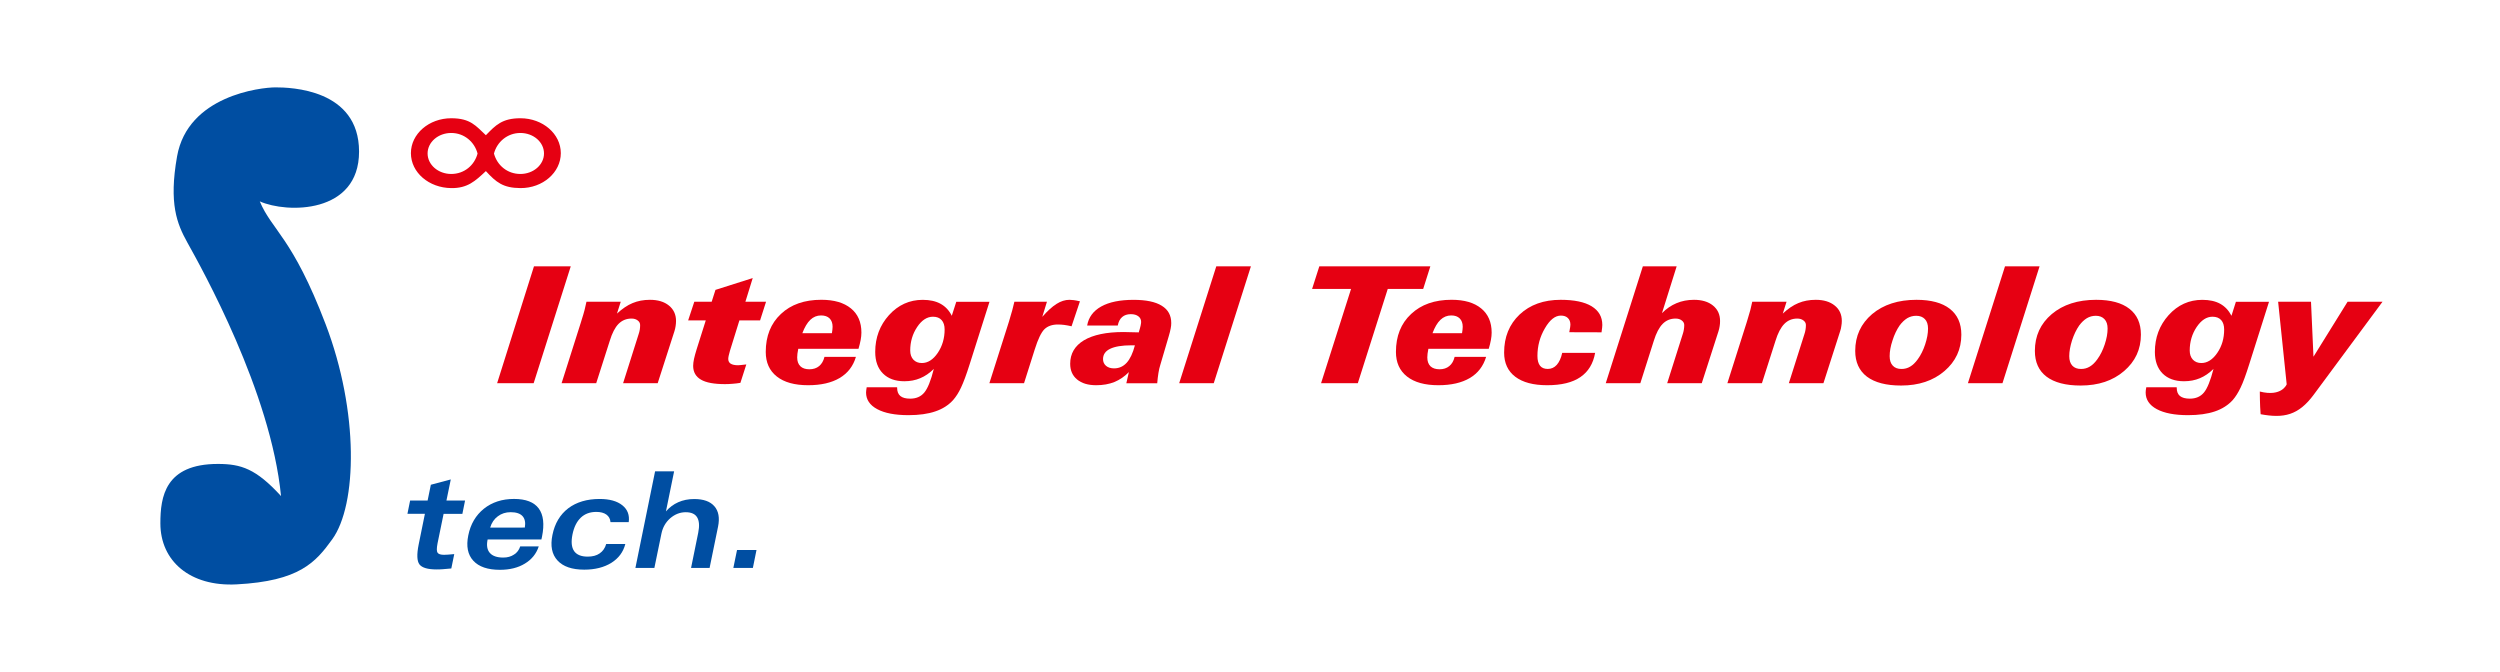 <?xml version="1.0" encoding="UTF-8"?>
<!-- Generator: Adobe Illustrator 27.9.1, SVG Export Plug-In . SVG Version: 6.00 Build 0)  -->
<svg version="1.2" baseProfile="tiny" id="レイヤー_1" xmlns="http://www.w3.org/2000/svg" xmlns:xlink="http://www.w3.org/1999/xlink" x="0px" y="0px" viewBox="0 0 800 215" overflow="visible" xml:space="preserve">
  <defs></defs>
  <g style="filter:url(#f1)">
    <g fill="#E60012">
      <path d="M159.08,122.63l11.79-37.4h11.77l-11.87,37.4H159.08z" />
      <path d="M179.71,122.63l6.14-19.35c0.05-0.2,0.16-0.53,0.3-0.99c0.72-2.21,1.21-4.12,1.52-5.74h10.97l-1.21,3.8    c1.68-1.55,3.33-2.68,4.99-3.36c1.66-0.7,3.51-1.05,5.56-1.05c2.55,0,4.57,0.61,6.07,1.83c1.5,1.21,2.28,2.86,2.28,4.94    c0,0.57-0.06,1.12-0.14,1.67c-0.08,0.55-0.21,1.08-0.37,1.6l-5.36,16.65h-11.07l4.98-15.73c0.14-0.43,0.28-0.9,0.36-1.41    c0.08-0.49,0.11-0.99,0.11-1.48c0-0.58-0.25-1.07-0.77-1.46c-0.52-0.41-1.18-0.61-1.97-0.61c-1.67,0-3.04,0.57-4.17,1.7    c-1.13,1.15-2.05,2.95-2.81,5.44l-4.33,13.54H179.71z" />
      <path d="M225.85,102.52h-5.64l1.97-5.97h5.56l1.21-3.79l11.92-3.78l-2.34,7.57h6.61l-1.91,5.97h-6.62l-3.02,9.72    c-0.16,0.55-0.29,1.07-0.4,1.53c-0.1,0.47-0.15,0.82-0.15,1.08c0,0.68,0.26,1.19,0.78,1.53c0.54,0.33,1.32,0.5,2.37,0.5    c0.21,0,0.54-0.02,0.92-0.07c0.42-0.05,0.98-0.1,1.71-0.19l-1.89,5.89c-0.87,0.15-1.71,0.24-2.52,0.3    c-0.81,0.07-1.6,0.11-2.41,0.11c-3.47,0-6.06-0.47-7.7-1.44c-1.64-0.95-2.49-2.42-2.49-4.41c0-0.65,0.1-1.4,0.28-2.25    c0.18-0.84,0.47-1.85,0.82-3L225.85,102.52z" />
      <path d="M255.44,111.62c-0.11,0.56-0.19,1.07-0.26,1.54c-0.05,0.47-0.08,0.86-0.08,1.2c0,1.24,0.34,2.18,1.02,2.84    c0.66,0.64,1.63,0.97,2.87,0.97c1.26,0,2.31-0.34,3.13-1.02c0.82-0.68,1.39-1.65,1.71-2.95h10.06c-0.87,2.97-2.62,5.23-5.22,6.77    c-2.6,1.53-5.96,2.3-10.06,2.3c-4.33,0-7.66-0.92-10.03-2.79c-2.36-1.86-3.54-4.47-3.54-7.86c0-5.07,1.61-9.11,4.84-12.14    c3.21-3.04,7.54-4.55,12.95-4.55c4.08,0,7.22,0.92,9.47,2.76c2.23,1.82,3.35,4.41,3.35,7.73c0,0.72-0.08,1.51-0.23,2.33    c-0.15,0.82-0.39,1.78-0.7,2.86H255.44z M256.75,106.63h9.46c0.06-0.4,0.12-0.79,0.16-1.16c0.03-0.38,0.06-0.68,0.06-0.91    c0-1.16-0.34-2.05-0.97-2.68c-0.65-0.64-1.57-0.94-2.73-0.94c-1.31,0-2.46,0.47-3.44,1.41    C258.32,103.29,257.46,104.72,256.75,106.63z" />
      <path d="M316.64,96.55l-6.32,19.92c-1.08,3.43-2.02,5.94-2.79,7.55c-0.76,1.63-1.62,2.96-2.54,4.01    c-1.49,1.64-3.39,2.85-5.73,3.63c-2.31,0.79-5.17,1.19-8.54,1.19c-4.28,0-7.63-0.64-10-1.92c-2.39-1.27-3.58-3.06-3.58-5.33    c0-0.2,0.03-0.46,0.06-0.75c0.05-0.29,0.08-0.59,0.14-0.92h9.74v0.15c0,1.19,0.34,2.06,1.02,2.63c0.67,0.57,1.73,0.86,3.16,0.86    c1.92,0,3.43-0.65,4.51-1.95c1.08-1.29,2.11-3.81,3.05-7.57c-1.38,1.36-2.83,2.35-4.36,2.98c-1.51,0.64-3.21,0.97-5.07,0.97    c-2.93,0-5.21-0.84-6.85-2.49c-1.65-1.65-2.47-3.95-2.47-6.89c0-4.6,1.47-8.52,4.41-11.79c2.95-3.25,6.56-4.88,10.79-4.88    c2.28,0,4.19,0.42,5.72,1.27c1.53,0.85,2.73,2.11,3.58,3.83l1.44-4.48H316.64z M302.28,105.45c0-1.31-0.32-2.3-0.96-3.02    c-0.65-0.73-1.57-1.08-2.76-1.08c-1.91,0-3.61,1.1-5.07,3.29c-1.47,2.2-2.22,4.71-2.22,7.53c0,1.22,0.34,2.2,1.02,2.93    c0.67,0.71,1.58,1.07,2.7,1.07c1.92,0,3.61-1.08,5.09-3.24C301.53,110.77,302.28,108.28,302.28,105.45z" />
      <path d="M316.6,122.63l6.27-19.73c0.45-1.53,0.83-2.76,1.07-3.68c0.26-0.92,0.47-1.8,0.66-2.66h10.42l-1.49,4.83    c1.65-1.89,3.17-3.27,4.56-4.14c1.38-0.88,2.77-1.31,4.15-1.31c0.42,0,0.87,0.04,1.35,0.1c0.5,0.07,1.16,0.18,1.99,0.38    l-2.68,7.99c-0.81-0.19-1.58-0.33-2.29-0.43c-0.72-0.09-1.42-0.14-2.09-0.14c-1.82,0-3.28,0.51-4.31,1.52    c-1.03,1.01-2.05,3.16-3.08,6.42l-3.44,10.85H316.6z" />
      <path d="M360.43,122.63l0.81-3.56c-1.38,1.41-2.92,2.47-4.63,3.17c-1.72,0.69-3.66,1.03-5.83,1.03    c-2.6,0-4.63-0.61-6.11-1.84c-1.48-1.22-2.21-2.89-2.21-5.02c0-3.25,1.47-5.74,4.41-7.52c2.95-1.75,7.17-2.64,12.65-2.64    c1.05,0,2.6,0.04,4.72,0.11c0.08,0,0.13,0,0.16,0c0.26-0.86,0.47-1.56,0.58-2.08c0.11-0.53,0.18-0.95,0.18-1.25    c0-0.77-0.29-1.37-0.89-1.82c-0.58-0.44-1.37-0.68-2.41-0.68c-1.13,0-2.06,0.3-2.76,0.91c-0.71,0.6-1.18,1.51-1.42,2.73h-9.79    c0.45-2.65,1.97-4.69,4.51-6.1c2.55-1.42,5.99-2.12,10.34-2.12c3.99,0,6.99,0.62,9.01,1.88c2.05,1.25,3.05,3.09,3.05,5.55    c0,0.52-0.05,1.1-0.18,1.73c-0.11,0.65-0.33,1.49-0.64,2.54l-2.68,9.11c-0.24,0.73-0.44,1.6-0.6,2.59    c-0.16,0.99-0.29,2.09-0.39,3.29H360.43z M363.17,110.5h-1.14c-2.99,0-5.25,0.38-6.77,1.11c-1.53,0.73-2.29,1.83-2.29,3.3    c0,0.88,0.32,1.6,0.95,2.15c0.65,0.55,1.51,0.82,2.57,0.82c1.6,0,2.94-0.6,4.04-1.79C361.62,114.9,362.5,113.04,363.17,110.5z" />
      <path d="M377.34,122.63l11.87-37.4h11.08l-11.89,37.4H377.34z" />
      <path d="M422.74,122.63l9.6-30.17h-12.47l2.31-7.23h35.53l-2.29,7.23h-11.34l-9.58,30.17H422.74z" />
      <path d="M457.08,111.62c-0.12,0.56-0.19,1.07-0.26,1.54c-0.05,0.47-0.08,0.86-0.08,1.2c0,1.24,0.34,2.18,1,2.84    c0.68,0.64,1.65,0.97,2.93,0.97c1.23,0,2.28-0.34,3.1-1.02c0.84-0.68,1.4-1.65,1.71-2.95h10.08c-0.9,2.97-2.62,5.23-5.22,6.77    c-2.6,1.53-5.96,2.3-10.06,2.3c-4.33,0-7.67-0.92-10.04-2.79c-2.36-1.86-3.54-4.47-3.54-7.86c0-5.07,1.6-9.11,4.85-12.14    c3.23-3.04,7.54-4.55,12.96-4.55c4.09,0,7.23,0.92,9.46,2.76c2.23,1.82,3.36,4.41,3.36,7.73c0,0.72-0.08,1.51-0.23,2.33    c-0.14,0.82-0.39,1.78-0.7,2.86H457.08z M458.4,106.63h9.45c0.06-0.4,0.13-0.79,0.16-1.16c0.05-0.38,0.06-0.68,0.06-0.91    c0-1.16-0.34-2.05-0.98-2.68c-0.65-0.64-1.55-0.94-2.7-0.94c-1.32,0-2.47,0.47-3.46,1.41    C459.95,103.29,459.11,104.72,458.4,106.63z" />
      <path d="M510.44,112.92c-0.61,3.46-2.21,6.04-4.73,7.76c-2.53,1.73-6.07,2.59-10.6,2.59    c-4.44,0-7.83-0.9-10.22-2.71c-2.38-1.8-3.57-4.39-3.57-7.73c0-4.99,1.65-9.05,4.96-12.19c3.33-3.13,7.7-4.7,13.15-4.7    c4.31,0,7.63,0.69,9.88,2.06c2.28,1.39,3.43,3.38,3.43,6c0,0.44-0.08,1.16-0.23,2.18l-0.01,0.16l-10.33-0.03    c0.02-0.1,0.06-0.26,0.08-0.46c0.18-0.94,0.28-1.58,0.28-1.95c0-0.93-0.29-1.64-0.83-2.15c-0.54-0.52-1.27-0.76-2.23-0.76    c-1.84,0-3.54,1.36-5.1,4.06c-1.6,2.71-2.39,5.67-2.39,8.86c0,1.39,0.28,2.42,0.83,3.12c0.54,0.69,1.37,1.03,2.47,1.03    c1.13,0,2.1-0.43,2.89-1.31c0.78-0.88,1.37-2.16,1.74-3.84H510.44z" />
      <path d="M513.84,122.63l11.87-37.4h10.82l-4.7,14.98c1.41-1.43,2.96-2.49,4.65-3.19c1.71-0.72,3.57-1.08,5.6-1.08    c2.54,0,4.58,0.61,6.07,1.83c1.5,1.21,2.27,2.86,2.27,4.94c0,0.57-0.03,1.12-0.13,1.67c-0.08,0.55-0.21,1.08-0.37,1.6l-5.36,16.65    H533.5l4.98-15.73c0.16-0.43,0.26-0.9,0.35-1.41c0.08-0.49,0.13-0.99,0.13-1.48c0-0.58-0.27-1.07-0.79-1.46    c-0.51-0.41-1.17-0.61-1.98-0.61c-1.65,0-3.02,0.57-4.14,1.7c-1.13,1.15-2.07,2.95-2.84,5.44l-4.3,13.54H513.84z" />
      <path d="M552.76,122.63l6.14-19.35c0.05-0.2,0.16-0.53,0.3-0.99c0.71-2.21,1.21-4.12,1.52-5.74h10.98l-1.21,3.8    c1.66-1.55,3.31-2.68,4.97-3.36c1.65-0.7,3.51-1.05,5.58-1.05c2.53,0,4.56,0.61,6.06,1.83c1.52,1.21,2.28,2.86,2.28,4.94    c0,0.57-0.06,1.12-0.16,1.67c-0.06,0.55-0.19,1.08-0.37,1.6l-5.35,16.65h-11.07l4.99-15.73c0.14-0.43,0.27-0.9,0.35-1.41    c0.08-0.49,0.12-0.99,0.12-1.48c0-0.58-0.26-1.07-0.78-1.46c-0.53-0.41-1.2-0.61-1.98-0.61c-1.65,0-3.02,0.57-4.14,1.7    c-1.13,1.15-2.08,2.95-2.84,5.44l-4.33,13.54H552.76z" />
      <path d="M608.36,123.37c-4.8,0-8.43-0.96-10.94-2.84c-2.48-1.89-3.75-4.64-3.75-8.24c0-4.8,1.83-8.72,5.41-11.78    c3.62-3.04,8.35-4.57,14.19-4.57c4.65,0,8.21,0.96,10.66,2.87c2.45,1.91,3.7,4.66,3.7,8.27c0,4.7-1.81,8.59-5.41,11.67    C618.62,121.83,614,123.37,608.36,123.37z M613.19,101.05c-1.04,0-1.99,0.26-2.87,0.77c-0.85,0.53-1.68,1.29-2.45,2.34    c-0.9,1.31-1.68,2.9-2.26,4.76c-0.63,1.86-0.92,3.55-0.92,5.05c0,1.32,0.32,2.32,1,3.04c0.65,0.71,1.59,1.06,2.78,1.06    c1.02,0,1.94-0.24,2.8-0.76c0.85-0.5,1.65-1.28,2.42-2.35c0.96-1.32,1.75-2.9,2.36-4.74c0.61-1.86,0.92-3.54,0.92-5.07    c0-1.29-0.32-2.31-0.99-3.02C615.31,101.42,614.38,101.05,613.19,101.05z" />
      <path d="M629.73,122.63l11.87-37.4h11.06l-11.87,37.4H629.73z" />
      <path d="M665.81,123.37c-4.78,0-8.42-0.96-10.92-2.84c-2.49-1.89-3.73-4.64-3.73-8.24c0-4.8,1.8-8.72,5.4-11.78    c3.61-3.04,8.35-4.57,14.19-4.57c4.67,0,8.21,0.96,10.66,2.87c2.46,1.91,3.68,4.66,3.68,8.27c0,4.7-1.8,8.59-5.41,11.67    C676.09,121.83,671.47,123.37,665.81,123.37z M670.66,101.05c-1.03,0-1.99,0.26-2.86,0.77c-0.87,0.53-1.68,1.29-2.46,2.34    c-0.91,1.31-1.68,2.9-2.29,4.76c-0.58,1.86-0.89,3.55-0.89,5.05c0,1.32,0.32,2.32,0.98,3.04c0.66,0.71,1.6,1.06,2.79,1.06    c1.02,0,1.94-0.24,2.8-0.76c0.85-0.5,1.66-1.28,2.42-2.35c0.96-1.32,1.75-2.9,2.36-4.74c0.62-1.86,0.92-3.54,0.92-5.07    c0-1.29-0.32-2.31-1-3.02C672.77,101.42,671.84,101.05,670.66,101.05z" />
      <path d="M726.09,96.55l-6.31,19.92c-1.08,3.43-2,5.94-2.78,7.55c-0.78,1.63-1.62,2.96-2.53,4.01    c-1.51,1.64-3.41,2.85-5.73,3.63c-2.33,0.79-5.19,1.19-8.57,1.19c-4.27,0-7.6-0.64-9.99-1.92c-2.37-1.27-3.57-3.06-3.57-5.33    c0-0.2,0.02-0.46,0.05-0.75c0.03-0.29,0.1-0.59,0.15-0.92h9.74v0.15c0,1.19,0.34,2.06,1.02,2.63c0.7,0.57,1.75,0.86,3.17,0.86    c1.92,0,3.43-0.65,4.51-1.95c1.08-1.29,2.1-3.81,3.07-7.57c-1.39,1.36-2.84,2.35-4.36,2.98c-1.52,0.64-3.21,0.97-5.09,0.97    c-2.91,0-5.2-0.84-6.85-2.49c-1.63-1.65-2.46-3.95-2.46-6.89c0-4.6,1.47-8.52,4.41-11.79c2.93-3.25,6.53-4.88,10.78-4.88    c2.28,0,4.2,0.42,5.73,1.27c1.52,0.85,2.71,2.11,3.59,3.83l1.42-4.48H726.09z M711.73,105.45c0-1.31-0.32-2.3-0.95-3.02    c-0.67-0.73-1.57-1.08-2.78-1.08c-1.91,0-3.58,1.1-5.07,3.29c-1.47,2.2-2.22,4.71-2.22,7.53c0,1.22,0.34,2.2,1.02,2.93    c0.68,0.71,1.58,1.07,2.71,1.07c1.89,0,3.6-1.08,5.09-3.24C711.01,110.77,711.73,108.28,711.73,105.45z" />
      <path d="M723.14,125.29c7.07,1.81,8.6-2.31,8.6-2.31L729,96.55h10.52l0.79,17.6l10.92-17.6h11.18    c0,0-21.09,28.47-21.95,29.66c-4.99,6.79-9.71,7.7-17.06,6.34C723.14,129.6,723.14,125.29,723.14,125.29z" />
    </g>
    <g fill="#004EA2">
      <path d="M144.25,153.42l-1.39,6.76h5.96l-0.86,4.26h-6.01l-1.94,9.45c-0.29,1.53-0.3,2.5,0,2.96    c0.3,0.46,0.99,0.69,2.1,0.69c0.37,0,0.81-0.02,1.29-0.06c0.5-0.03,1.15-0.07,1.96-0.17l-0.94,4.6c-1.14,0.11-2.07,0.19-2.77,0.24    c-0.73,0.06-1.36,0.07-1.91,0.07c-2.84,0-4.67-0.53-5.51-1.6c-0.81-1.07-0.9-3.19-0.26-6.36l2-9.84h-5.59l0.86-4.26h5.6l1.03-5.04    L144.25,153.42z" />
      <path d="M156.05,172.62l-0.05,0.21c-0.34,1.78-0.1,3.17,0.78,4.14c0.85,0.95,2.28,1.45,4.25,1.45    c1.36,0,2.49-0.32,3.46-0.96c0.96-0.6,1.62-1.49,1.98-2.61h5.93c-0.78,2.36-2.27,4.2-4.46,5.51c-2.16,1.32-4.83,1.98-7.98,1.98    c-3.88,0-6.73-0.97-8.51-2.92c-1.78-1.93-2.31-4.65-1.6-8.1c0.73-3.62,2.41-6.45,5.01-8.54c2.6-2.07,5.82-3.12,9.62-3.12    c3.78,0,6.41,1.02,7.91,3.04c1.51,2.04,1.86,5.06,1.05,9.06l-0.19,0.86H156.05z M156.85,168.84l11.1-0.02    c0.26-1.63,0.01-2.85-0.75-3.67c-0.75-0.83-2.03-1.25-3.79-1.25c-1.57,0-2.94,0.43-4.1,1.31    C158.14,166.07,157.31,167.28,156.85,168.84z" />
      <path d="M193.98,174.09h6.12c-0.66,2.56-2.15,4.56-4.47,6.02c-2.33,1.44-5.22,2.18-8.67,2.18    c-3.92,0-6.78-0.99-8.56-2.94c-1.8-1.95-2.34-4.67-1.62-8.17c0.74-3.68,2.44-6.52,5.05-8.52c2.62-1.98,5.98-2.99,10.05-2.99    c3.18,0,5.6,0.68,7.28,2.03c1.66,1.33,2.34,3.12,2.03,5.38h-5.83c-0.08-1.04-0.54-1.86-1.32-2.42c-0.78-0.56-1.86-0.85-3.21-0.85    c-2.02,0-3.68,0.6-4.98,1.84c-1.29,1.24-2.18,3.01-2.66,5.39c-0.47,2.33-0.3,4.09,0.51,5.29c0.83,1.19,2.28,1.79,4.36,1.79    c1.55,0,2.83-0.33,3.83-1.03C192.91,176.39,193.61,175.39,193.98,174.09z" />
      <path d="M203.33,181.74l6.3-30.92h6.09l-2.62,12.83c1.12-1.29,2.44-2.28,3.94-2.94c1.53-0.68,3.23-1.02,5.09-1.02    c2.99,0,5.14,0.77,6.48,2.32c1.34,1.54,1.73,3.7,1.17,6.5l-2.71,13.23h-5.93l2.29-11.25c0.44-2.2,0.32-3.83-0.34-4.93    c-0.66-1.11-1.89-1.65-3.65-1.65c-1.84,0-3.49,0.66-4.96,1.92c-1.47,1.29-2.4,2.92-2.81,4.88l-2.27,11.03H203.33z" />
      <path d="M234.67,181.74l1.18-5.74h6.23l-1.16,5.74H234.67z" />
    </g>
    <g fill="#004EA2">
      <path d="M83.13,64.44c8.6,3.85,31.77,4.1,31.77-15.92c0-20.05-21.97-20.56-26.74-20.56   c-4.76,0-28.07,2.66-31.5,22.09c-2.68,15.16,0,21.6,3.26,27.49c4.69,8.44,26.75,47.8,30.01,81.2c-8.01-8.74-12.77-10.28-20.2-10.28   c-16.93,0-18.41,10.53-18.41,19c0,12.09,9.5,20.3,24.36,19.54c20.17-1.05,25.31-7.07,30.61-14.39c8.03-11.04,8.61-40.84-2.09-68.86   C93.59,75.91,86.97,73.68,83.13,64.44z" />
    </g>
    <g fill="#E60012">
      <path d="M166.54,37.84c-5.83,0-7.93,2.2-11.06,5.43c-3.17-2.94-4.87-5.43-11.08-5.43    c-7.14,0-12.91,5.01-12.91,11.17c0,6.19,5.77,11.11,12.91,11.18c5.17,0.07,7.64-2.21,11.08-5.44c3.29,3.59,5.5,5.4,11.06,5.44    c7.14,0.04,12.92-5,12.92-11.18C179.46,42.84,173.68,37.84,166.54,37.84z M144.39,55.67c-4.17,0-7.56-2.95-7.56-6.56    c0-3.63,3.39-6.56,7.56-6.56c4.2,0,7.48,2.91,8.43,6.59C151.84,52.86,148.59,55.67,144.39,55.67z M166.52,55.67    c-4.2,0-7.45-2.8-8.45-6.53c0.95-3.68,4.25-6.59,8.45-6.59c4.17,0,7.56,2.92,7.56,6.56C174.08,52.72,170.69,55.67,166.52,55.67z" />
    </g>
  </g>
</svg>